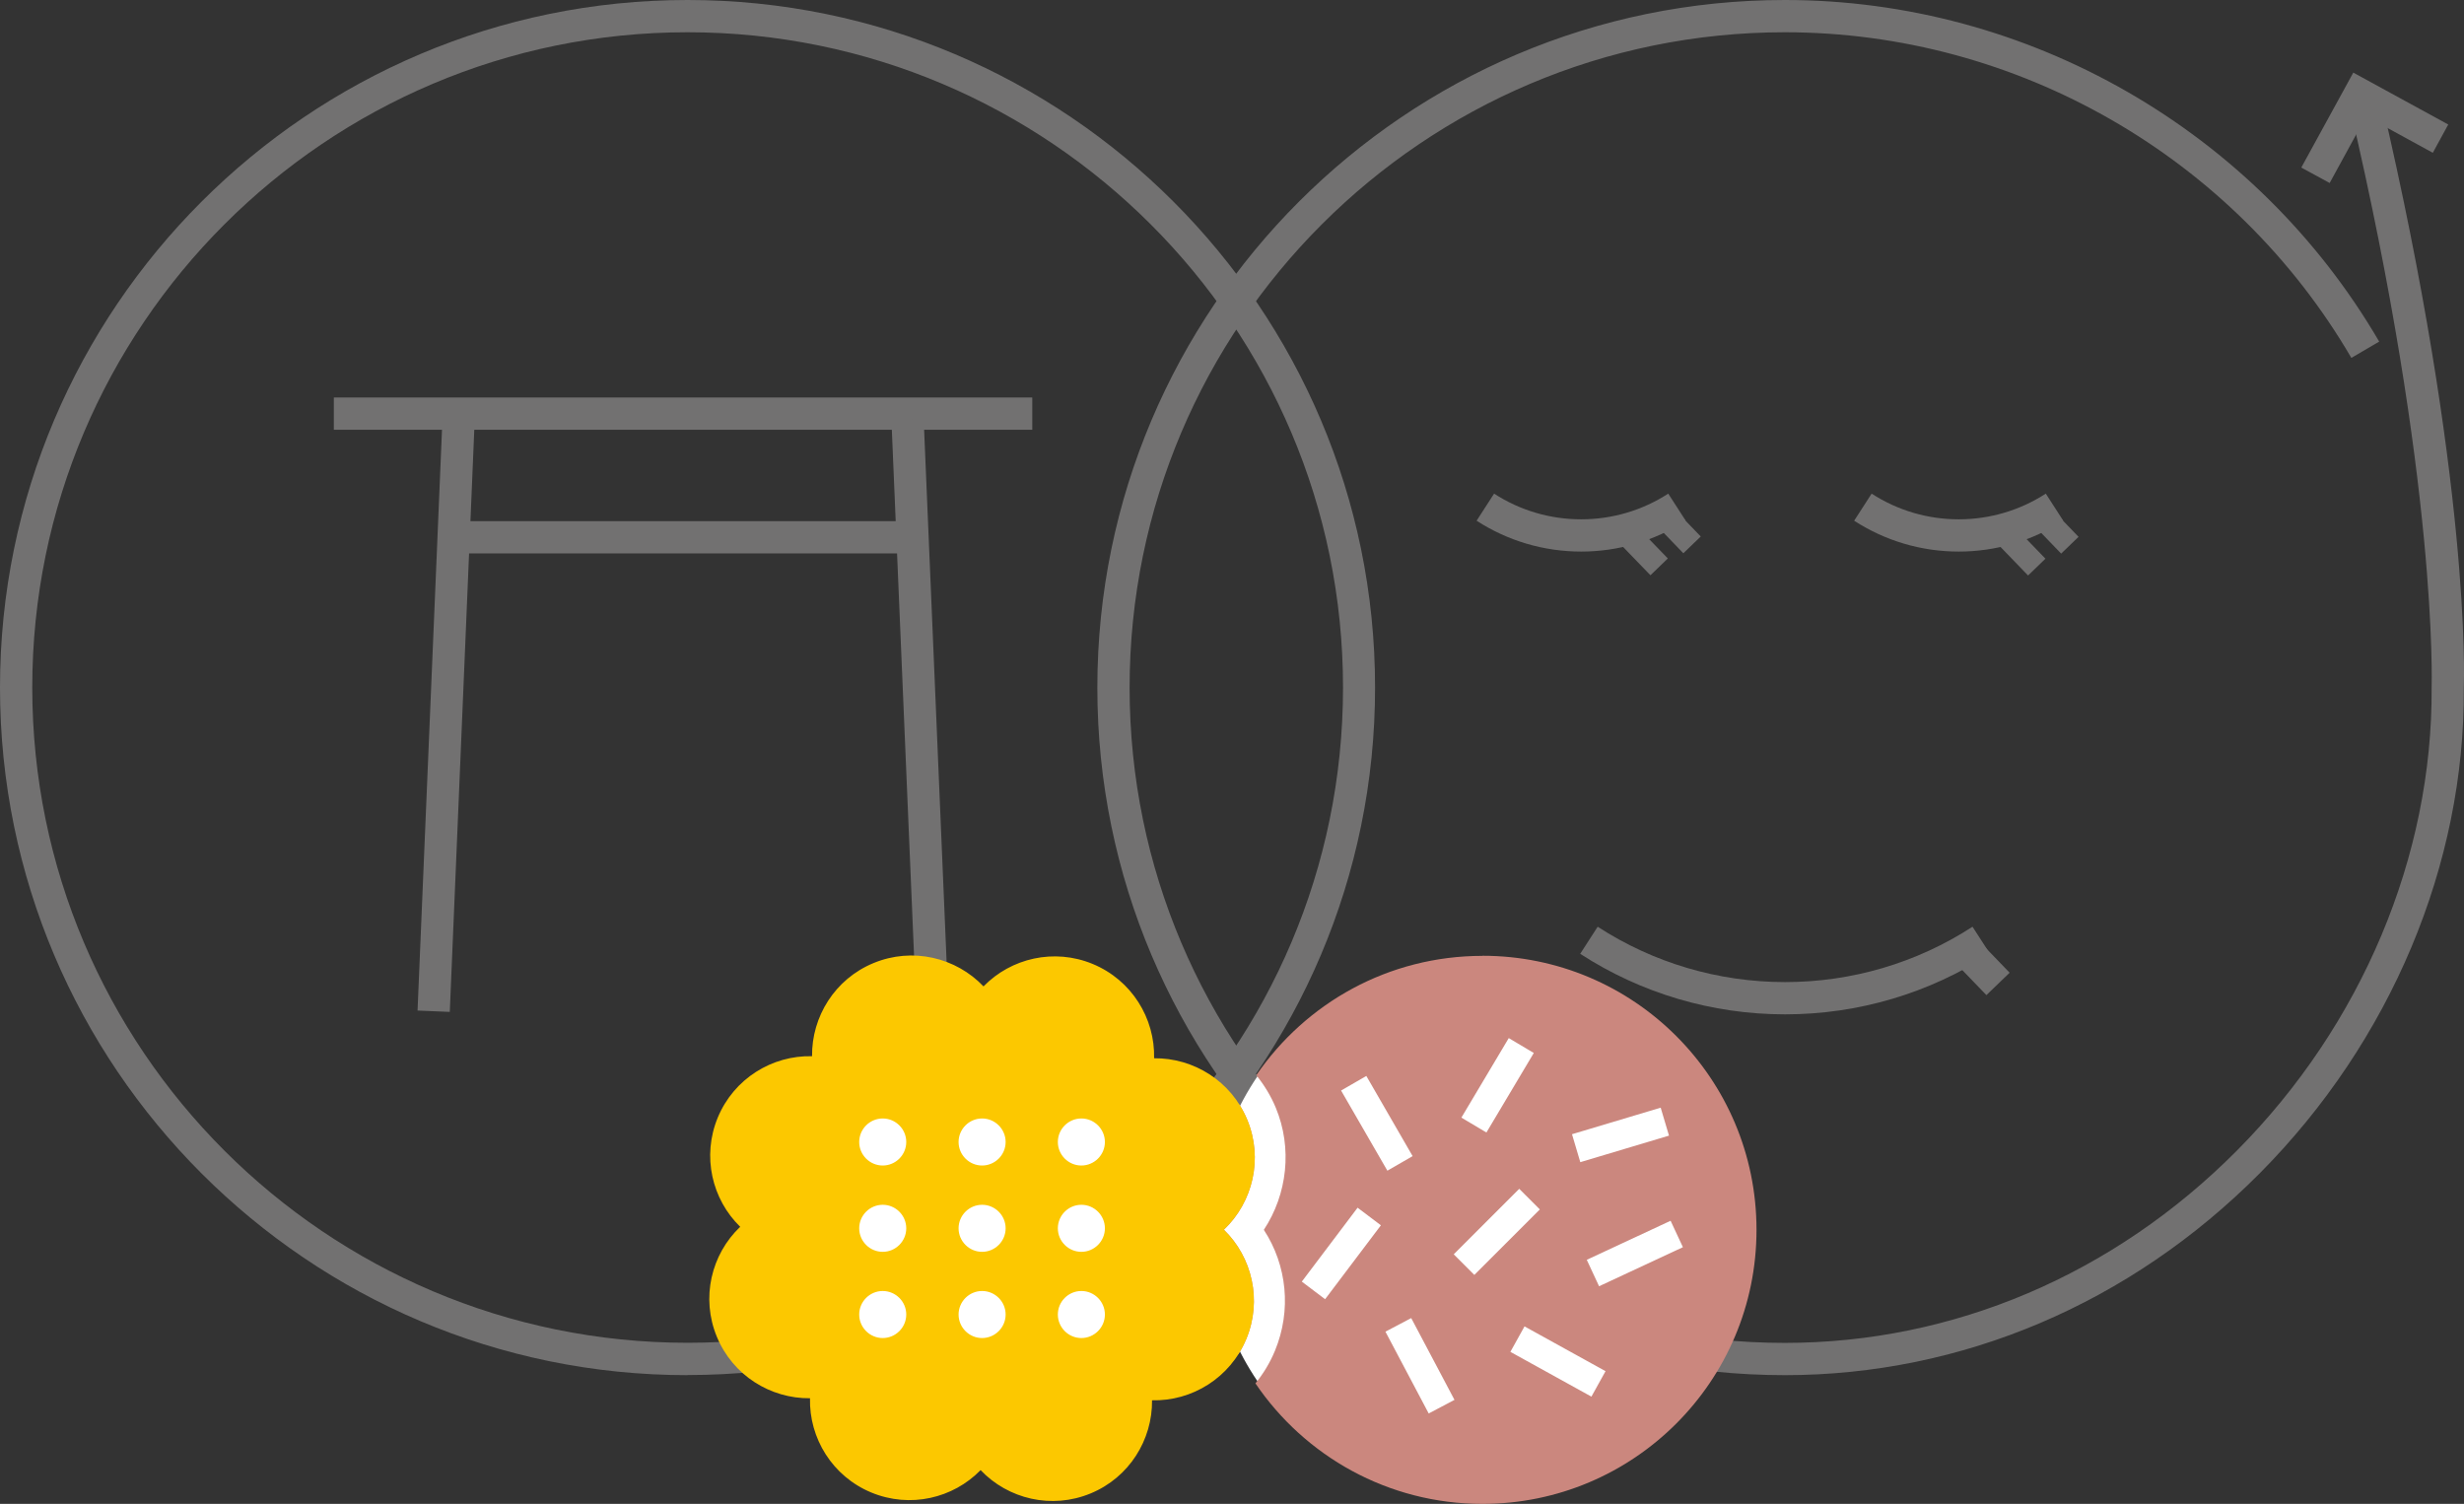 <?xml version="1.0" encoding="UTF-8"?>
<svg id="_レイヤー_2" data-name="レイヤー 2" xmlns="http://www.w3.org/2000/svg" viewBox="0 0 228.36 139.38">
  <rect x="0" y="0" width="228.36" height="139.38" fill="#333333" stroke="none"/>
  <defs>
    <style>
      .cls-1 {
        fill: #727171;
      }

      .cls-2 {
        fill: #fcc800;
      }

      .cls-3 {
        fill: #cb877e;
      }

      .cls-4 {
        fill: #fff;
      }
    </style>
  </defs>
  <g id="_イラスト" data-name="イラスト">
    <g>
      <g>
        <path class="cls-1" d="M63.72,127.45C28.59,127.45,0,98.86,0,63.72S28.59,0,63.72,0s63.72,28.59,63.72,63.72-28.59,63.72-63.72,63.72ZM63.72,2.99C30.23,2.99,2.99,30.23,2.99,63.72s27.25,60.73,60.74,60.73,60.74-27.25,60.74-60.73S97.21,2.99,63.72,2.99Z"/>
        <path class="cls-1" d="M165.42,127.45c-35.14,0-63.72-28.59-63.72-63.72S130.28,0,165.42,0c22.58,0,43.69,12.13,55.08,31.66l-2.58,1.51c-10.86-18.62-30.98-30.18-52.5-30.18-33.49,0-60.73,27.25-60.73,60.74s27.25,60.73,60.73,60.73c15.6,0,30.48-6.33,41.9-17.83,11.56-11.64,18.14-27.28,18.04-42.9,0-.25.61-18.86-7.61-53.92l2.91-.68c8.32,35.52,7.71,53.88,7.68,54.65.11,16.34-6.78,32.75-18.91,44.96-11.99,12.07-27.62,18.71-44.02,18.71Z"/>
        <rect class="cls-1" x="189.54" y="47.62" width="2.24" height="3.39" transform="translate(19.13 146.07) rotate(-43.93)"/>
        <path class="cls-1" d="M181.53,51.12c-3.45,0-6.8-.99-9.69-2.86l1.62-2.51c2.41,1.56,5.2,2.38,8.07,2.38s5.66-.82,8.07-2.38l1.62,2.51c-2.89,1.87-6.24,2.86-9.69,2.86Z"/>
        <rect class="cls-1" x="186.34" y="49.33" width="2.24" height="3.73" transform="translate(17.09 144.67) rotate(-44.02)"/>
        <rect class="cls-1" x="154.52" y="47.59" width="2.24" height="3.39" transform="translate(9.37 121.79) rotate(-43.94)"/>
        <path class="cls-1" d="M146.54,51.12c-3.45,0-6.8-.99-9.69-2.86l1.62-2.51c2.41,1.56,5.2,2.38,8.07,2.38s5.66-.82,8.07-2.38l1.62,2.51c-2.89,1.87-6.24,2.86-9.69,2.86Z"/>
        <rect class="cls-1" x="151.32" y="49.25" width="2.24" height="3.83" transform="translate(7.31 120.4) rotate(-44.06)"/>
        <path class="cls-1" d="M165.44,94.01c-6.76,0-13.33-1.94-18.99-5.61l1.62-2.51c5.18,3.36,11.19,5.13,17.37,5.13s12.19-1.77,17.37-5.13l1.62,2.51c-5.67,3.67-12.23,5.61-18.99,5.61Z"/>
        <rect class="cls-1" x="182.45" y="88.14" width="2.99" height="3.56" transform="translate(-10.91 152.8) rotate(-43.94)"/>
        <g>
          <rect class="cls-1" x="30.94" y="36.84" width="64.73" height="2.99"/>
          <rect class="cls-1" x="41.95" y="48.3" width="42.7" height="2.99"/>
          <rect class="cls-1" x="13.92" y="64.83" width="54.84" height="2.99" transform="translate(-26.66 104.84) rotate(-87.59)"/>
          <rect class="cls-1" x="83.77" y="38.9" width="2.99" height="54.84" transform="translate(-2.72 3.65) rotate(-2.42)"/>
        </g>
        <polygon class="cls-1" points="215.91 16.96 213.28 15.53 218.1 6.73 226.9 11.54 225.47 14.16 219.29 10.78 215.91 16.96"/>
      </g>
      <circle class="cls-4" cx="90.9" cy="112.5" r="16.8"/>
      <g>
        <circle class="cls-4" cx="137.41" cy="113.88" r="25.2"/>
        <g>
          <path class="cls-3" d="M137.39,88.59c-8.71,0-16.39,4.38-20.96,11.06.73.9,1.35,1.91,1.81,3.02,1.55,3.74,1.07,8.01-1.11,11.31,2.15,3.29,2.58,7.46,1.03,11.21-.46,1.11-1.07,2.12-1.81,3.02,4.57,6.74,12.29,11.17,21.04,11.17,14.03,0,25.4-11.37,25.4-25.4s-11.37-25.4-25.4-25.4ZM153.91,102.66l.77,2.59-8.22,2.46-.77-2.59,8.22-2.46ZM139.83,96.21l2.32,1.38-4.39,7.37-2.32-1.38,4.39-7.37ZM126.63,99.72l4.29,7.43-2.34,1.35-4.29-7.43,2.34-1.35ZM122.81,120.41l-2.16-1.63,5.17-6.85,2.16,1.63-5.17,6.85ZM132.41,131l-4.01-7.58,2.39-1.26,4.01,7.58-2.39,1.26ZM136.64,118.16l-1.91-1.91,6.07-6.07,1.91,1.91-6.07,6.07ZM147.49,129.44l-7.51-4.15,1.31-2.36,7.51,4.15-1.31,2.36ZM148.2,119.21l-1.14-2.45,7.77-3.62,1.14,2.45-7.77,3.62Z"/>
          <path class="cls-3" d="M114.77,125.51c.28-.44.53-.92.74-1.42,1.48-3.58.54-7.57-2.08-10.12,2.68-2.55,3.66-6.58,2.16-10.2-.21-.51-.47-.99-.76-1.44-1.81,3.49-2.84,7.45-2.84,11.66s1,8.07,2.77,11.53Z"/>
        </g>
      </g>
      <path class="cls-2" d="M115.59,103.77c-1.48-3.58-4.97-5.73-8.63-5.69.09-3.7-2.07-7.24-5.69-8.74-3.58-1.48-7.57-.54-10.12,2.08-2.55-2.68-6.58-3.66-10.2-2.16-3.58,1.48-5.73,4.97-5.69,8.63-3.7-.09-7.24,2.07-8.74,5.69-1.48,3.58-.54,7.57,2.08,10.12-2.68,2.55-3.66,6.58-2.16,10.2,1.48,3.58,4.97,5.73,8.63,5.69-.09,3.7,2.07,7.24,5.69,8.74,3.58,1.48,7.57.54,10.12-2.08,2.55,2.68,6.58,3.66,10.2,2.16,3.58-1.48,5.73-4.97,5.69-8.63,3.7.09,7.24-2.07,8.74-5.69,1.48-3.58.54-7.57-2.08-10.12,2.68-2.55,3.66-6.58,2.16-10.2ZM81.81,124.01c-1.2,0-2.18-.98-2.18-2.18s.98-2.18,2.18-2.18,2.18.98,2.18,2.18-.98,2.18-2.18,2.18ZM81.81,116.02c-1.2,0-2.18-.98-2.18-2.18s.98-2.18,2.18-2.18,2.18.98,2.18,2.18-.98,2.18-2.18,2.18ZM81.81,108.02c-1.2,0-2.18-.98-2.18-2.18s.98-2.18,2.18-2.18,2.18.98,2.18,2.18-.98,2.18-2.18,2.18ZM91.02,124.01c-1.2,0-2.18-.98-2.18-2.18s.98-2.18,2.18-2.18,2.18.98,2.18,2.18-.98,2.18-2.18,2.18ZM91.02,116.02c-1.2,0-2.18-.98-2.18-2.18s.98-2.18,2.18-2.18,2.18.98,2.18,2.18-.98,2.18-2.18,2.18ZM91.02,108.02c-1.2,0-2.18-.98-2.18-2.18s.98-2.18,2.18-2.18,2.18.98,2.18,2.18-.98,2.18-2.18,2.18ZM100.22,124.01c-1.2,0-2.18-.98-2.18-2.18s.98-2.18,2.18-2.18,2.18.98,2.18,2.18-.98,2.18-2.18,2.18ZM100.22,116.02c-1.2,0-2.18-.98-2.18-2.18s.98-2.18,2.18-2.18,2.18.98,2.18,2.18-.98,2.18-2.18,2.18ZM100.22,108.02c-1.2,0-2.18-.98-2.18-2.18s.98-2.18,2.18-2.18,2.18.98,2.18,2.18-.98,2.18-2.18,2.18Z"/>
    </g>
  </g>
</svg>